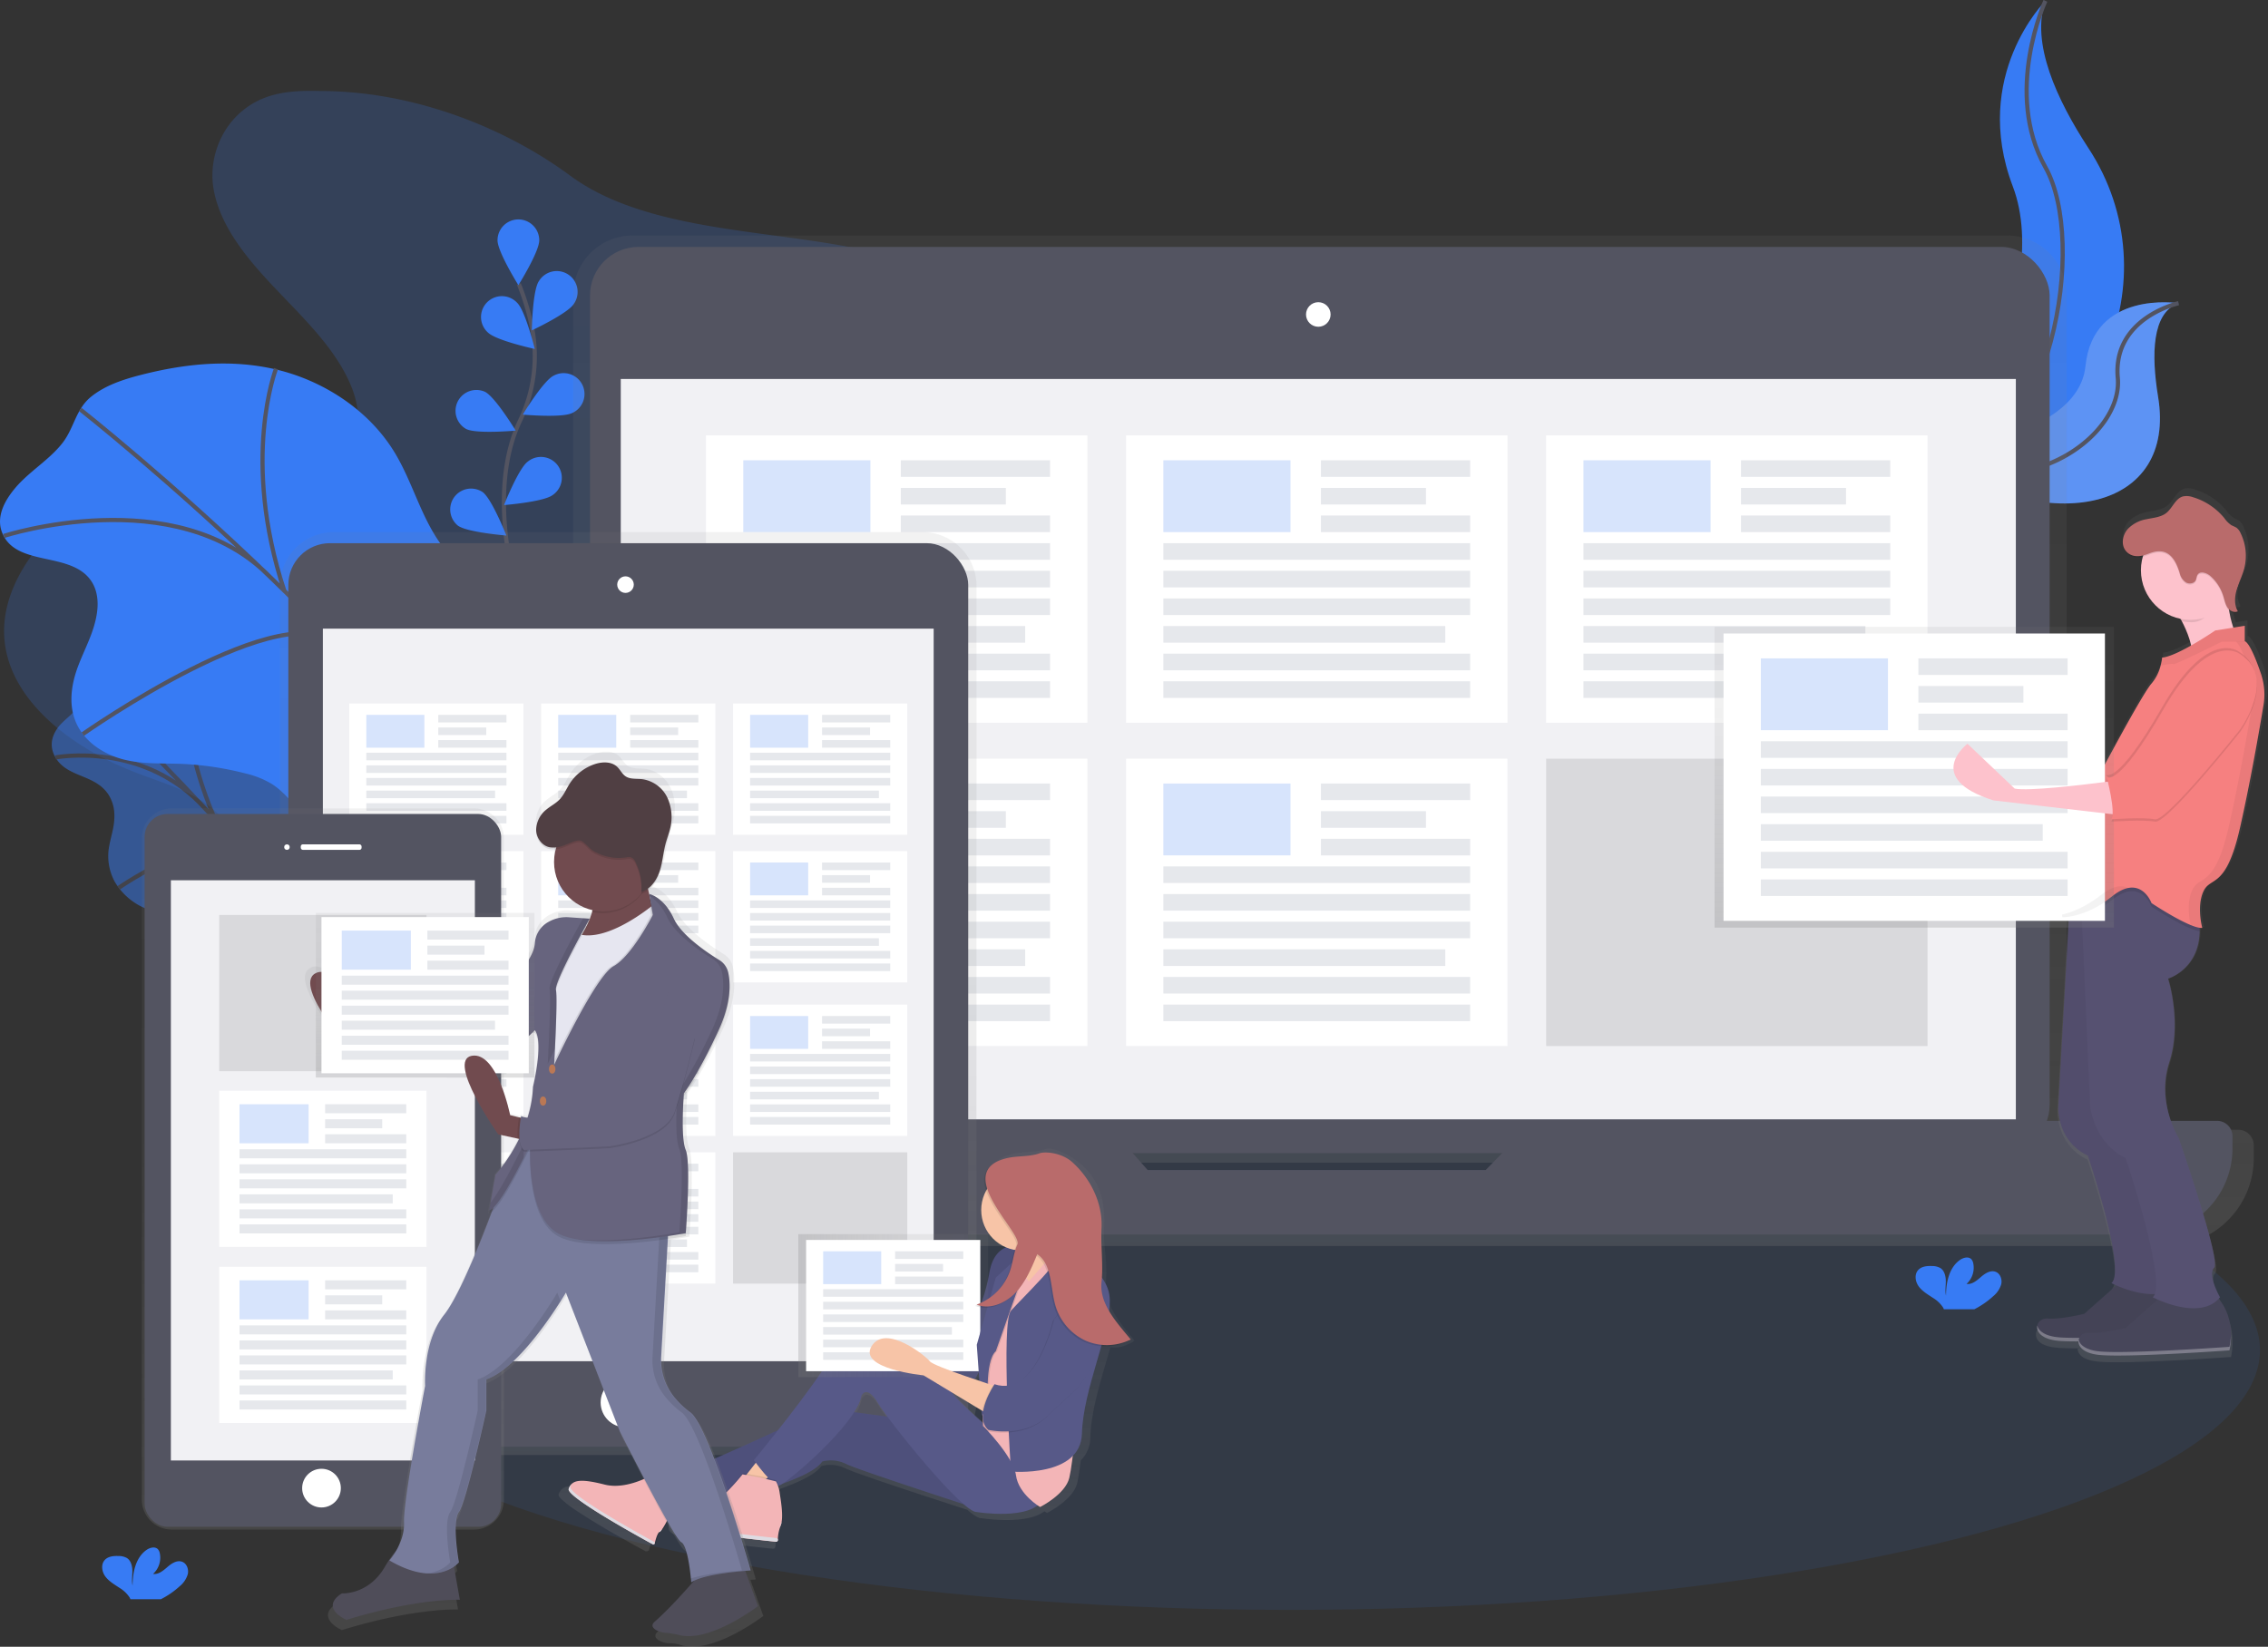 <svg data-name="Layer 1" xmlns="http://www.w3.org/2000/svg" xmlns:xlink="http://www.w3.org/1999/xlink" width="1086.82" height="789.35"><rect width="100%" height="100%" fill="#333333" stroke="none"/><defs><linearGradient id="a" x1="687.58" y1="652.36" x2="687.58" y2="167.98" gradientUnits="userSpaceOnUse"><stop offset="0" stop-color="gray" stop-opacity=".25"/><stop offset=".54" stop-color="gray" stop-opacity=".12"/><stop offset="1" stop-color="gray" stop-opacity=".1"/></linearGradient><linearGradient id="b" x1="357.66" y1="752.53" x2="357.66" y2="310.18" xlink:href="#a"/><linearGradient id="c" x1="211.31" y1="788.29" x2="211.31" y2="442.62" xlink:href="#a"/><linearGradient id="d" x1="462.24" y1="798.83" x2="462.24" y2="605.67" xlink:href="#a"/><linearGradient id="e" x1="382.57" y1="625.81" x2="473.48" y2="625.81" xlink:href="#a"/><linearGradient id="f" x1="513.42" y1="844.47" x2="513.42" y2="415.5" gradientTransform="matrix(-1 0 0 1 825.97 0)" xlink:href="#a"/><linearGradient id="g" x1="203.72" y1="516.5" x2="203.72" y2="437.56" xlink:href="#a"/><linearGradient id="h" x1="1061.94" y1="708.58" x2="1061.94" y2="289.15" xlink:href="#a"/><linearGradient id="i" x1="917.3" y1="444.63" x2="917.3" y2="300.43" xlink:href="#a"/></defs><path d="M153.41 43.62c-8.06-.23-16.32 0-23.88 2.32-20.57 6.32-30.32 27-27.15 44.87s16.21 33.44 29.74 47.67 28.19 28.3 35.61 45.31c3.7 8.49 5.43 18 1.67 26.48-5.8 13.07-23.29 20.37-40.08 21.89s-33.65-1.44-50.5-2.43c-7.07-.41-14.34-.46-21 1.45-7.31 2.08-13.4 6.33-19 10.76C16.93 259.3-.59 283.01 2.27 307.88c3.2 28.23 31.74 50.54 63 62.51 10.35 4 21.3 7.18 30.41 12.84 24 14.93 29.39 42.93 27 67.64s-10.53 49.45-6 73.94c5.33 28.49 28.92 54.23 60.74 66.25 28.35 10.71 63.83 10 89-5.11 12.27-7.38 21.55-17.63 29.62-28.23a227.74 227.74 0 0029.45-51c3.51-8.49 6.81-17.62 15-23.52 5-3.63 11.48-5.66 17.89-7.24 19.32-4.76 39.67-6.06 59.17-10.3s39.07-12.15 49.67-26.28c15-20 8-45.62 8.07-69.14.12-53.66 39.11-101.69 53.5-154 4.7-17.09 6.45-36-4.05-51.25-7.13-10.35-19.16-17.82-31.8-23.59-27.81-12.69-59.42-18.34-90.51-23.84-43.21-7.64-95.68-8.63-129.17-33.35-32.09-23.68-76.06-40.59-119.85-40.59z" fill="#377bf4" opacity=".2"/><g opacity=".5"><path d="M27.34 349.35c-2.14 3.16-3.9 7.75-1.1 13.1 5.5 10.5 19.1 8.34 25.71 18.39a18.38 18.38 0 012.85 9.29c.25 5.69-1.51 10.17-2.42 15.18A25.66 25.66 0 0055 422.65a30.62 30.62 0 0014 12.49c5.12 2.26 10 2.84 14.9 3.94a91.71 91.71 0 0117.67 6 33.36 33.36 0 017.54 4.4 54.91 54.91 0 017.63 8.22l21.27 26.26a75.18 75.18 0 009 9.84 54.21 54.21 0 0011.72 7.21c8.49 4.23 17.37 8.56 24.74 8.07s12.49-7.6 9-17.54c-3.3-9.46-12.6-17.43-16.82-26.87-6.65-14.88 2.06-26-3.51-40.9-5.34-14.32-20.31-23.92-29.87-37-6.86-9.3-10.68-20.12-16.86-29.89-9-14-22.4-24.71-35-30.13a67.93 67.93 0 00-35.16-4.87c-4.56.5-9.05 1.35-12.29 4.08-3.44 2.9-3 8.32-5.24 12.17-2.57 4.43-7.47 6.94-10.38 11.22z" fill="#377bf4"/><path d="M40.69 329.21s106.48 99.55 149.42 177.06M26.65 363.06s42.55-8.27 72 24.9M56.89 425.57s47-32.87 63.26-13.75M90.21 326.51s-4.95 25.16 12.86 66.26M172.09 424.16s-4.16 16.5-37.6 4.37M138.14 481.88s20.41-23.59 11.13-35.17" fill="none" stroke="#535461" stroke-miterlimit="10" stroke-width="2"/></g><path d="M7.33 233.88c-5 5.91-9.68 14.09-6 22.16 7.08 15.84 33.29 8.09 42.64 22.84 2.8 4.41 3.18 9.8 2.53 14.61-1.26 9.41-5.92 17.4-9.14 26s-4.89 19-.35 28.08c4.37 8.79 13.58 14.34 22.5 16.55s17.86 1.71 26.77 2a148.2 148.2 0 0131.35 4.62 43.31 43.31 0 0112.78 5.14c4.55 2.91 8.23 7.18 11.83 11.38l32 37.29c4.25 5 8.59 10 13.86 13.67 6.08 4.23 13 6.38 19.81 8.45 14.65 4.48 30 9 44 5.93s25.75-16.45 22.25-31.94c-3.33-14.75-18.35-25.21-23.41-39.66-8-22.77 11.75-43.89 5.82-67.06-5.68-22.22-30.86-33.68-44.86-52.49-10-13.48-13.94-30.34-22.68-44.68-12.62-20.7-34.62-34.41-56.52-39.62s-43.93-2.78-64.47 2.43c-8.7 2.21-17.4 5-24.3 10.52-7.33 5.87-8.17 14.78-13.51 21.86-6.19 8.23-16.16 13.92-22.9 21.92z" fill="#377bf4"/><path d="M38.48 196.28s169.67 133.5 226.76 249.6M1.87 256.88s82.37-26.65 127.54 19.66M39.67 351.88s98.11-69 122.91-42.09M132.26 176.76s-16.91 43.39 4 106.46M256.31 314.57s-12.81 28.73-71.9 18.68M175.1 420.98s45.47-45.48 31.57-62" fill="none" stroke="#535461" stroke-miterlimit="10" stroke-width="2"/><ellipse cx="617.97" cy="647.16" rx="465" ry="124.52" fill="#377bf4" opacity=".1"/><path d="M980.15.41s-35.83 35.83-15.6 89S929.87 231 929.87 231s.59-.09 1.68-.28c73.59-13 110.16-97.16 69.24-159.69-15.21-23.24-27.7-50.5-20.64-70.62z" fill="#377bf4"/><path d="M980.15.41s-20.23 43.92 0 79.75 3.47 136.39-50.28 150.84" fill="none" stroke="#535461" stroke-miterlimit="10" stroke-width="2"/><path d="M1043.97 145.34s-40.89-6.51-44.61 30.13-78.62 41.72-78.62 41.72l1.4.93c61.84 40.59 121 25.86 112-28-3.27-20.08-3-40.24 9.83-44.78z" fill="#377bf4"/><path d="M1043.97 145.34s-40.89-6.51-44.61 30.13-78.62 41.72-78.62 41.72l1.4.93c61.84 40.59 121 25.86 112-28-3.27-20.08-3-40.24 9.83-44.78z" fill="#f5f5f5" opacity=".2"/><path d="M1043.97 145.34s-31.74 7-29.13 35.82-47.13 63.45-94.1 36M246.7 279.8s-13.26-45 2.49-78.14a71.09 71.09 0 005.75-44.6 119.57 119.57 0 00-6.31-20.93" fill="none" stroke="#535461" stroke-miterlimit="10" stroke-width="2"/><path d="M258.41 115.18c0 5.52-10 21.51-10 21.51s-10-16-10-21.51a10 10 0 1120 0zM274.93 145.74c-3 4.63-20.08 12.63-20.08 12.63s.31-18.86 3.31-23.49a10 10 0 1116.77 10.86zM274.21 197.96c-4.93 2.48-23.71.77-23.71.77s9.79-16.12 14.71-18.6a10 10 0 119 17.84zM264.77 237.34c-4.44 3.28-23.24 4.76-23.24 4.76s6.92-17.54 11.36-20.82a10 10 0 1111.88 16.06zM233.88 159.44c4 3.84 22.39 7.83 22.39 7.83s-4.51-18.31-8.47-22.15a10 10 0 10-13.92 14.33zM223.41 205.64c4.93 2.48 23.71.77 23.71.77s-9.79-16.12-14.71-18.6a10 10 0 00-9 17.84zM219.41 251.94c4.44 3.28 23.24 4.76 23.24 4.76s-6.92-17.54-11.36-20.82a10 10 0 00-11.88 16.06z" fill="#377bf4"/><path d="M1129 596.62h-85.09a28.36 28.36 0 003-12.67V196.47a28.49 28.49 0 00-28.49-28.47H359.75a28.49 28.49 0 00-28.49 28.49v387.46a28.36 28.36 0 003 12.67h-88.1a7.53 7.53 0 00-7.53 7.53v6.07a42.14 42.14 0 0042.14 42.14h813.68a42.14 42.14 0 0042.14-42.14v-6.07a7.53 7.53 0 00-7.59-7.53zm-524.29 24.1l-7.3-8.29h181.11l-8.08 8.29z" transform="translate(-56.59 -55.12)" fill="url(#a)"/><rect x="282.74" y="118.35" width="699.44" height="434.39" rx="23.26" ry="23.26" fill="#535461"/><path fill="#f1f1f4" d="M297.47 181.67h668.52v354.87H297.47z"/><circle cx="631.73" cy="150.74" r="5.89" fill="#fff"/><path d="M734.95 537.27l-23 23.56h-162l-20.76-23.56H199.54a7.36 7.36 0 00-7.36 7.36v5.94a41.18 41.18 0 0041.23 41.18h795.2a41.18 41.18 0 0041.18-41.18v-5.94a7.36 7.36 0 00-7.36-7.36z" fill="#535461"/><path fill="#fff" d="M338.3 208.71h182.77v137.74H338.3z"/><path fill="#377bf4" opacity=".2" d="M356.18 220.63h60.92v34.43h-60.92z"/><path fill="#e6e8ec" d="M431.67 220.63h71.52v7.95h-71.52zM431.67 233.87H482v7.95h-50.33zM431.67 247.11h71.52v7.95h-71.52zM356.18 260.36h147.01v7.95H356.18zM356.18 273.6h147.01v7.95H356.18zM356.18 286.85h147.01v7.95H356.18zM356.18 300.09h135.09v7.95H356.18zM356.18 313.33h147.01v7.95H356.18zM356.18 326.58h147.01v7.95H356.18z"/><path fill="#fff" d="M539.61 208.71h182.77v137.74H539.61z"/><path fill="#377bf4" opacity=".2" d="M557.48 220.63h60.92v34.43h-60.92z"/><path fill="#e6e8ec" d="M632.98 220.63h71.52v7.95h-71.52zM632.98 233.87h50.33v7.95h-50.33zM632.98 247.11h71.52v7.95h-71.52zM557.48 260.36h147.01v7.95H557.48zM557.48 273.6h147.01v7.95H557.48zM557.48 286.85h147.01v7.95H557.48zM557.48 300.09h135.09v7.95H557.48zM557.48 313.33h147.01v7.95H557.48zM557.48 326.58h147.01v7.95H557.48z"/><path fill="#fff" d="M740.91 208.71h182.77v137.74H740.91z"/><path fill="#377bf4" opacity=".2" d="M758.79 220.63h60.92v34.43h-60.92z"/><path fill="#e6e8ec" d="M834.28 220.63h71.52v7.95h-71.52zM834.28 233.87h50.33v7.95h-50.33zM834.28 247.11h71.52v7.95h-71.52zM758.79 260.36H905.8v7.95H758.79zM758.79 273.6H905.8v7.95H758.79zM758.79 286.85H905.8v7.95H758.79zM758.79 300.09h135.09v7.95H758.79zM758.79 313.33H905.8v7.95H758.79zM758.79 326.58H905.8v7.95H758.79z"/><path fill="#fff" d="M338.3 363.66h182.77V501.4H338.3z"/><path fill="#377bf4" opacity=".2" d="M356.18 375.58h60.92v34.43h-60.92z"/><path fill="#e6e8ec" d="M431.67 375.58h71.52v7.95h-71.52zM431.67 388.83H482v7.95h-50.33zM431.67 402.07h71.52v7.95h-71.52zM356.18 415.31h147.01v7.95H356.18zM356.18 428.56h147.01v7.95H356.18zM356.18 441.8h147.01v7.95H356.18zM356.18 455.05h135.09V463H356.18zM356.18 468.29h147.01v7.95H356.18zM356.18 481.53h147.01v7.95H356.18z"/><path fill="#fff" d="M539.61 363.66h182.77V501.4H539.61z"/><path fill="#377bf4" opacity=".2" d="M557.48 375.58h60.92v34.43h-60.92z"/><path fill="#e6e8ec" d="M632.98 375.58h71.52v7.95h-71.52zM632.98 388.83h50.33v7.95h-50.33zM632.98 402.07h71.52v7.95h-71.52zM557.48 415.31h147.01v7.95H557.48zM557.48 428.56h147.01v7.95H557.48zM557.48 441.8h147.01v7.95H557.48zM557.48 455.05h135.09V463H557.48zM557.48 468.29h147.01v7.95H557.48zM557.48 481.53h147.01v7.95H557.48z"/><path opacity=".1" d="M740.91 363.66h182.77V501.4H740.91z"/><path d="M498.66 310.18h-282A25.83 25.83 0 00190.78 336v390.74a25.83 25.83 0 0025.87 25.8h282a25.83 25.83 0 0025.87-25.8V336a25.83 25.83 0 00-25.86-25.82z" transform="translate(-56.59 -55.12)" fill="url(#b)"/><rect x="138.17" y="260.36" width="325.8" height="433.08" rx="20" ry="20" fill="#535461"/><path fill="#f1f1f4" d="M154.72 301.33h292.69v351.15H154.72z"/><circle cx="299.74" cy="280.23" r="3.97" fill="#fff"/><circle cx="299.74" cy="672.25" r="11.92" fill="#fff"/><path fill="#fff" d="M167.37 337.21h83.48v62.92h-83.48z"/><path fill="#377bf4" opacity=".2" d="M175.54 342.66h27.83v15.73h-27.83z"/><path fill="#e6e8ec" d="M210.02 342.66h32.67v3.63h-32.67zM210.02 348.71h22.99v3.63h-22.99zM210.02 354.76h32.67v3.63h-32.67zM175.54 360.81h67.15v3.63h-67.15zM175.54 366.86h67.15v3.63h-67.15zM175.54 372.91h67.15v3.63h-67.15zM175.54 378.96h61.71v3.63h-61.71zM175.54 385.01h67.15v3.63h-67.15zM175.54 391.06h67.15v3.63h-67.15z"/><path fill="#fff" d="M259.33 337.21h83.48v62.92h-83.48z"/><path fill="#377bf4" opacity=".2" d="M267.49 342.66h27.83v15.73h-27.83z"/><path fill="#e6e8ec" d="M301.98 342.66h32.67v3.63h-32.67zM301.98 348.71h22.99v3.63h-22.99zM301.98 354.76h32.67v3.63h-32.67zM267.49 360.81h67.15v3.63h-67.15zM267.49 366.86h67.15v3.63h-67.15zM267.49 372.91h67.15v3.63h-67.15zM267.49 378.96h61.71v3.63h-61.71zM267.49 385.01h67.15v3.63h-67.15zM267.49 391.06h67.15v3.63h-67.15z"/><path fill="#fff" d="M351.28 337.21h83.48v62.92h-83.48z"/><path fill="#377bf4" opacity=".2" d="M359.45 342.66h27.83v15.73h-27.83z"/><path fill="#e6e8ec" d="M393.93 342.66h32.67v3.63h-32.67zM393.93 348.71h22.99v3.63h-22.99zM393.93 354.76h32.67v3.63h-32.67zM359.45 360.81h67.15v3.63h-67.15zM359.45 366.86h67.15v3.63h-67.15zM359.45 372.91h67.15v3.63h-67.15zM359.45 378.96h61.71v3.63h-61.71zM359.45 385.01h67.15v3.63h-67.15zM359.45 391.06h67.15v3.63h-67.15z"/><path fill="#fff" d="M167.37 407.99h83.48v62.92h-83.48z"/><path fill="#377bf4" opacity=".2" d="M175.54 413.44h27.83v15.73h-27.83z"/><path fill="#e6e8ec" d="M210.02 413.44h32.67v3.63h-32.67zM210.02 419.49h22.99v3.63h-22.99zM210.02 425.54h32.67v3.63h-32.67zM175.54 431.59h67.15v3.63h-67.15zM175.54 437.64h67.15v3.63h-67.15zM175.54 443.69h67.15v3.63h-67.15zM175.54 449.74h61.71v3.63h-61.71zM175.54 455.79h67.15v3.63h-67.15zM175.54 461.84h67.15v3.63h-67.15z"/><path fill="#fff" d="M259.33 407.99h83.48v62.92h-83.48z"/><path fill="#377bf4" opacity=".2" d="M267.49 413.44h27.83v15.73h-27.83z"/><path fill="#e6e8ec" d="M301.98 413.44h32.67v3.63h-32.67zM301.98 419.49h22.99v3.63h-22.99zM301.98 425.54h32.67v3.63h-32.67zM267.49 431.59h67.15v3.63h-67.15zM267.49 437.64h67.15v3.63h-67.15zM267.49 443.69h67.15v3.63h-67.15zM267.49 449.74h61.71v3.63h-61.71zM267.49 455.79h67.15v3.63h-67.15zM267.49 461.84h67.15v3.63h-67.15z"/><path fill="#fff" d="M351.28 407.99h83.48v62.92h-83.48z"/><path fill="#377bf4" opacity=".2" d="M359.45 413.44h27.83v15.73h-27.83z"/><path fill="#e6e8ec" d="M393.93 413.44h32.67v3.63h-32.67zM393.93 419.49h22.99v3.63h-22.99zM393.93 425.54h32.67v3.63h-32.67zM359.45 431.59h67.15v3.63h-67.15zM359.45 437.64h67.15v3.63h-67.15zM359.45 443.69h67.15v3.63h-67.15zM359.45 449.74h61.71v3.63h-61.71zM359.45 455.79h67.15v3.63h-67.15zM359.45 461.84h67.15v3.63h-67.15z"/><path fill="#fff" d="M167.37 481.57h83.48v62.92h-83.48z"/><path fill="#377bf4" opacity=".2" d="M175.54 487.02h27.83v15.73h-27.83z"/><path fill="#e6e8ec" d="M210.02 487.02h32.67v3.63h-32.67zM210.02 493.07h22.99v3.63h-22.99zM210.02 499.12h32.67v3.63h-32.67zM175.54 505.17h67.15v3.63h-67.15zM175.54 511.22h67.15v3.63h-67.15zM175.54 517.27h67.15v3.63h-67.15zM175.54 523.32h61.71v3.63h-61.71zM175.54 529.37h67.15V533h-67.15zM175.54 535.42h67.15v3.63h-67.15z"/><path fill="#fff" d="M259.33 481.57h83.48v62.92h-83.48z"/><path fill="#377bf4" opacity=".2" d="M267.49 487.02h27.83v15.73h-27.83z"/><path fill="#e6e8ec" d="M301.98 487.02h32.67v3.63h-32.67zM301.98 493.07h22.99v3.63h-22.99zM301.98 499.12h32.67v3.63h-32.67zM267.49 505.17h67.15v3.63h-67.15zM267.49 511.22h67.15v3.63h-67.15zM267.49 517.27h67.15v3.63h-67.15zM267.49 523.32h61.71v3.63h-61.71zM267.49 529.37h67.15V533h-67.15zM267.49 535.42h67.15v3.63h-67.15z"/><path fill="#fff" d="M351.28 481.57h83.48v62.92h-83.48z"/><path fill="#377bf4" opacity=".2" d="M359.45 487.02h27.83v15.73h-27.83z"/><path fill="#e6e8ec" d="M393.93 487.02h32.67v3.63h-32.67zM393.93 493.07h22.99v3.63h-22.99zM393.93 499.12h32.67v3.63h-32.67zM359.45 505.17h67.15v3.63h-67.15zM359.45 511.22h67.15v3.63h-67.15zM359.45 517.27h67.15v3.63h-67.15zM359.45 523.32h61.71v3.63h-61.71zM359.45 529.37h67.15V533h-67.15zM359.45 535.42h67.15v3.63h-67.15z"/><path fill="#fff" d="M167.37 552.35h83.48v62.92h-83.48z"/><path fill="#377bf4" opacity=".2" d="M175.54 557.8h27.83v15.73h-27.83z"/><path fill="#e6e8ec" d="M210.02 557.8h32.67v3.63h-32.67zM210.02 563.85h22.99v3.63h-22.99zM210.02 569.9h32.67v3.63h-32.67zM175.54 575.95h67.15v3.63h-67.15zM175.54 582h67.15v3.63h-67.15zM175.54 588.05h67.15v3.63h-67.15zM175.54 594.1h61.71v3.63h-61.71zM175.54 600.15h67.15v3.63h-67.15zM175.54 606.2h67.15v3.63h-67.15z"/><path fill="#fff" d="M259.33 552.35h83.48v62.92h-83.48z"/><path fill="#377bf4" opacity=".2" d="M267.49 557.8h27.83v15.73h-27.83z"/><path fill="#e6e8ec" d="M301.98 557.8h32.67v3.63h-32.67zM301.98 563.85h22.99v3.63h-22.99zM301.98 569.9h32.67v3.63h-32.67zM267.49 575.95h67.15v3.63h-67.15zM267.49 582h67.15v3.63h-67.15zM267.49 588.05h67.15v3.63h-67.15zM267.49 594.1h61.71v3.63h-61.71zM267.49 600.15h67.15v3.63h-67.15zM267.49 606.2h67.15v3.63h-67.15z"/><path opacity=".1" d="M351.28 552.35h83.48v62.92h-83.48z"/><path d="M283.71 442.62h-144.8a14.32 14.32 0 00-14.35 14.29V774a14.32 14.32 0 0014.35 14.29h144.8A14.32 14.32 0 00298.06 774V456.92a14.32 14.32 0 00-14.35-14.3z" transform="translate(-56.59 -55.12)" fill="url(#c)"/><rect x="69.3" y="390.16" width="170.85" height="341.7" rx="11" ry="11" fill="#535461"/><path fill="#f1f1f4" d="M81.88 421.94h145.68v278.12H81.88z"/><circle cx="137.5" cy="406.05" r="1.32" fill="#fff"/><rect x="144.13" y="404.72" width="29.14" height="2.65" rx="1" ry="1" fill="#fff"/><circle cx="154.06" cy="713.31" r="9.27" fill="#fff"/><path opacity=".1" d="M105.05 438.59h99.34v74.87h-99.34z"/><path fill="#fff" d="M105.05 522.82h99.34v74.87h-99.34z"/><path fill="#377bf4" opacity=".2" d="M114.77 529.3h33.11v18.72h-33.11z"/><path fill="#e6e8ec" d="M155.8 529.3h38.87v4.32H155.8zM155.8 536.5h27.36v4.32H155.8zM155.8 543.69h38.87v4.32H155.8zM114.77 550.89h79.91v4.32h-79.91zM114.77 558.09h79.91v4.32h-79.91zM114.77 565.29h79.91v4.32h-79.91zM114.77 572.49h73.43v4.32h-73.43zM114.77 579.69h79.91v4.32h-79.91zM114.77 586.89h79.91v4.32h-79.91z"/><path fill="#fff" d="M105.05 607.22h99.34v74.87h-99.34z"/><path fill="#377bf4" opacity=".2" d="M114.77 613.7h33.11v18.72h-33.11z"/><path fill="#e6e8ec" d="M155.8 613.7h38.87v4.32H155.8zM155.8 620.9h27.36v4.32H155.8zM155.8 628.1h38.87v4.32H155.8zM114.77 635.3h79.91v4.32h-79.91zM114.77 642.5h79.91v4.32h-79.91zM114.77 649.7h79.91v4.32h-79.91zM114.77 656.9h73.43v4.32h-73.43zM114.77 664.09h79.91v4.32h-79.91zM114.77 671.29h79.91v4.32h-79.91z"/><path d="M600.25 697.71c-6.72-8.15-14.86-17.52-13.72-28.37.92-8.79-1.29-16.91-.85-25.72.62-12.52-1.91-22.33-10.93-30.36-5.27-4.69-14.08-8.38-16.7-7.44-5.2 1.86-10.87 1.15-16.22 2.4-4.06 1-6.77 2.41-8.44 4.24-3.37 3-3.43 7.26-1.89 11.81a19.94 19.94 0 009.88 28c-3.75 1.56-7 5.17-8.25 12.49a85.41 85.41 0 01-4 14.76 24 24 0 01-2.44 1c.18.07.37.12.56.19-.39.15-.79.3-1.18.44a12.88 12.88 0 002.22.64 84.83 84.83 0 01-10.9 19.87s-11.32 2.5-15.72-1.87c0 0 .72.84 1.69 2.1-4.31-1.79-11.37-4.7-17.41-7.1-4.38-1.74-5.51 0-5.45 2.42a8.09 8.09 0 00-3.06 1 29.55 29.55 0 00-4.06-2.18c-2.52-.62-10.69-5-18.87 10-4.76 8.73-17 24.65-26.35 36.44-18.25 8.39-42 19-50.82 21.69h-5.64c-.74-1.21-1.26-2-1.26-2l-.44.29-.19-.29s-11.11 7.69-22.39 7.75a21.22 21.22 0 01-4.76-.62c-5.19-1.31-8.84-1.89-11.45-1.84-3.09-.05-4.84.68-5.93 2.06a5.43 5.43 0 00-.39.57 6.71 6.71 0 00-.33.63c-.1.22-.19.45-.28.69a1.41 1.41 0 00.35 1.18 6.32 6.32 0 00.49.62l.31.34a50 50 0 007.23 5.59c.93.63 1.91 1.27 2.94 1.93l1.95 1.24 1.74 1.09.7.43.78.48 1.39.85.83.5 1.56.93 1.26.75c3.3 2 6.6 3.84 9.56 5.51l2.08 1.17.2.11 1.33.74 2.31 1.28 1.59.87.74.41.8.43.16.09 1.38.75a2 2 0 001.61-.44c.4-1.7 1.38-5.34 2.42-5.62s5.58-8.24 6.87-13.54h12.27a54.11 54.11 0 007.17-1.09c-3.17 2.26-6.31 3.68-8.75 3.07-5.16-1.28-10.05 1.86-10.54 5l-.06.19v1.44c0 .06 0 .17.06.25s0 .11 0 .16a3 3 0 00.13.32v.08a3.27 3.27 0 00.23.38l.1.13.2.25.14.14.23.22.17.14.27.2.2.13.33.19.22.12.41.19.21.09c.22.09.45.18.7.26s.86.26 1.39.39l.53.13.77.18.41.09 1.68.34.82.15.67.12 1.54.27 3 .49 2.65.4 3.45.49.76.1 1.24.17 1.78.24 1.22.16 3.15.4 1 .12 2 .24c2.61.31 5.14.61 7.46.87l2.69.3 1.36.15.58.06 1.63.18.91.1 1.11.12 1.57.16h.17l1 .1a.91.91 0 001-.89v-.1a.89.89 0 00.15-.48 20.65 20.65 0 01.56-4.44c.07-.25.15-.51.23-.76l.1-.29c.11-.31.22-.62.35-.94a6.75 6.75 0 00.23-.69l.06-.22c0-.12.06-.25.09-.38 1.27-4.32-.26-12.37-.7-15.53a16.86 16.86 0 00-.69-3 1.22 1.22 0 00.24 0 7.16 7.16 0 001.82-1c9.27-3.31 17.1-7.09 19.57-10.88a16.94 16.94 0 0112 1.25c4.8 2.39 41.13 14.24 58.05 19.72 3 2.62 5.42 4.15 6.73 4 0 0 21.53 3.48 30.19-3.32.77.53 1.25.82 1.25.82s12.58-6.25 14.47-14.37c.61-2.63 1.16-6.52 1.72-10.82a15.73 15.73 0 004.57-11.06c.39-13.65 5.68-29.24 9.6-43.13 4.76.37 6.6-.52 11-2.68l-.19-.25zm-72.12 20.44l-2.4-.81a20 20 0 002.09-3.48zm-13.54 5.74l14.58 8.75.13 1.78a12.77 12.77 0 00.12 4.07c-6.42-5.71-13.94-12.64-14.82-14.6zm-5.95-12.74c-1.59-.66-2.91-1.25-3.81-1.74l3.38.21a7.55 7.55 0 01.44 1.53zm-39 14.25s2.52-5.62 8.18 3.75c.88 1.46 2.5 3.77 4.64 6.65L466 733.59a24 24 0 003.62-8.19z" transform="translate(-56.59 -55.12)" fill="url(#d)"/><path d="M449.26 647.69s-11.54-4.86-20.64-8.5-3.64 8.5-3.64 8.5 15.18 4.25 15.18 4.86 12.75 1.21 12.75 1.21z" fill="#f7c4a7"/><path d="M449.26 647.69s-11.54-4.86-20.64-8.5-3.64 8.5-3.64 8.5 15.18 4.25 15.18 4.86 12.75 1.21 12.75 1.21z" opacity=".05"/><path d="M498.41 599.73s-20.64-10.93-24.29 10.32a86.75 86.75 0 01-15.15 35.83s-10.93 2.43-15.18-1.82c0 0 10.32 12.14 5.46 13.36 0 0 10.93 7.89 15.79 5.46s8.5-18.82 10.32-23.07 8.5-41.3 23.05-40.08z" fill="#575988"/><path d="M498.41 599.73s-20.64-10.93-24.29 10.32a86.75 86.75 0 01-15.15 35.83s-10.93 2.43-15.18-1.82c0 0 10.32 12.14 5.46 13.36 0 0 10.93 7.89 15.79 5.46s8.5-18.82 10.32-23.07 8.5-41.3 23.05-40.08z" opacity=".1"/><path d="M486.9 592.44s12.75 14.57 13.36 26.71 14.57-12.75 15.79-13.36-12.15-21.24-13.37-27.91-15.78 14.56-15.78 14.56z" fill="#f7c4a7"/><path fill="#f7c4a7" d="M495.7 598.67l-8.04 7.28 3.79 15.33 10.32-9.71-1.21-9.71-4.86-3.19zM327.83 706.59h-13.96l5.46 13.35 13.36-3.64-4.86-9.71z"/><path d="M317.09 704.66s-14.44 10.07-26.81 6.93-15.71-2-17.15 2.09c-1.33 3.72 34.51 23.41 40.22 26.52a.65.65 0 001-.43c.39-1.65 1.33-5.19 2.33-5.46 1.31-.35 7.3-11.52 7-15.93s-6.59-13.72-6.59-13.72z" opacity=".1"/><path d="M316.49 704.66s-14.44 10.07-26.81 6.93-15.71-2-17.15 2.09c-1.33 3.72 34.51 23.41 40.22 26.52a.65.65 0 001-.43c.39-1.65 1.33-5.19 2.33-5.46 1.31-.35 7.3-11.52 7-15.93s-6.59-13.72-6.59-13.72z" fill="#f3b5b7"/><path d="M435.9 680.48l-40.68-5.46s-66.18 31.57-74.07 32.18l1.82 14h12.14c4.86 0 52.21-10.32 58.89-20.64a16.26 16.26 0 0111.54 1.21c6.07 3 64.36 21.86 64.36 21.86z" fill="#575988"/><path d="M435.9 680.48l-40.68-5.46s-66.18 31.57-74.07 32.18l1.82 14h12.14c4.86 0 52.21-10.32 58.89-20.64a16.26 16.26 0 0111.54 1.21c6.07 3 64.36 21.86 64.36 21.86z" opacity=".1"/><path fill="#f7c4a7" d="M363.65 699.3l-6.68 8.5 6.68 3.64 9.72-7.28-9.72-4.86z"/><path d="M479.61 689.58s-21.84-18.7-23.37-22.1-37.34-26.46-39.77-27.07-10.32-4.86-18.21 9.71-37 49.78-37 49.78 9.11 12.75 12.14 12.14 37-29.14 39.46-43.11c0 0 2.43-5.46 7.89 3.64s40.68 52.82 47.36 52.21c0 0 26.11 4.25 31.57-6.07s-20.07-29.13-20.07-29.13z" fill="#575988"/><path fill="url(#e)" d="M382.57 591.56h90.91v68.51h-90.91z"/><path fill="#fff" d="M386.28 594.35h83.48v62.92h-83.48z"/><path fill="#377bf4" opacity=".2" d="M394.45 599.8h27.83v15.73h-27.83z"/><path fill="#e6e8ec" d="M428.93 599.8h32.67v3.63h-32.67zM428.93 605.85h22.99v3.63h-22.99zM428.93 611.9h32.67v3.63h-32.67zM394.45 617.95h67.15v3.63h-67.15zM394.45 624h67.15v3.63h-67.15zM394.45 630.05h67.15v3.63h-67.15zM394.45 636.1h61.71v3.63h-61.71zM394.45 642.15h67.15v3.63h-67.15zM394.45 648.2h67.15v3.63h-67.15z"/><path d="M492.06 600.64s-7.59 3.34-8.2 17.3-14 37.64-14 37.64l1.21 27.93s14.57 14.57 15.79 23.68 11.55 15.18 11.55 15.18 12.14-6.07 14-14 3-27.32 6.07-34.61 1.21-52.82 1.21-52.82l-9.11-15.79-4.86-5.46-12.75 14.57s-6.98-9.38-.91-13.62z" fill="#f3b5b7"/><path d="M474.15 674.4s-1.82-21.86 3.64-26.71l10.93-31s3.95-14.87 3.34-16.09-14.27 11.84-14.27 11.84l-9.11 32.18 2.43 34z" opacity=".1"/><path d="M473.54 674.4s-1.82-21.86 3.64-26.71l10.93-31s4.25-15.18 3.64-16.39-14.57 12.14-14.57 12.14l-9.11 32.18 2.43 34z" fill="#575988"/><path d="M477.79 664.69s-30.38-9.71-32.18-12.14-21.25-18.21-27.93-7.29 24.89 14 24.89 14l32.18 19.43z" fill="#f7c4a7"/><path d="M364.96 707.74l-9-1.62s-14.72 18.85-22.38 16.94-14.72 6.34-6.62 9c7.32 2.39 38.91 5.74 44.95 6.36a.88.88 0 001-.86 19.33 19.33 0 011.34-6.84c1.62-4 0-12.52-.45-15.76a15.68 15.68 0 00-1.77-5.45z" opacity=".1"/><path d="M364.82 708.33l-9-1.62s-14.7 18.86-22.41 16.94-14.72 6.34-6.62 9c7.32 2.39 38.91 5.74 44.95 6.36a.88.88 0 001-.86 19.33 19.33 0 011.34-6.84c1.62-4 0-12.52-.45-15.76a15.68 15.68 0 00-1.77-5.45z" fill="#f3b5b7"/><circle cx="491.45" cy="580" r="19.43" opacity=".1"/><circle cx="489.63" cy="580" r="19.43" fill="#f7c4a7"/><path d="M508.75 599.12s23.07 7.89 23.07 24.29-12.75 42.5-13.36 63.75-34 18.21-34 18.21-4.86-71.64 0-77.11 26.72-26.71 24.29-29.14z" fill="#575988"/><path d="M504.5 633.12s-8.5 37.64-28.54 31c0 0-10.32 15.18-3 21.86 0 0 17.61 4.25 29.14-7.29s20.01-15.81 21.83-29.81 3-33.39-3-31.57-16.43 15.81-16.43 15.81z" opacity=".1"/><path d="M505.11 632.51s-8.5 37.64-28.54 31c0 0-10.32 15.18-3 21.86 0 0 17.61 4.25 29.14-7.29s20-15.79 21.86-29.75 3-33.39-3-31.57-16.46 15.75-16.46 15.75z" fill="#575988"/><path d="M374.6 729.36c0 .06 0 .12-.06.17a17.78 17.78 0 00-1 3.21c.14-.48.31-1 .51-1.45a8.81 8.81 0 00.55-1.93zM327.28 730.88c-2.5-.82-3.55-2.17-3.59-3.59-1 2-.38 4.2 3.15 5.36 7.32 2.39 38.92 5.74 44.95 6.36a.88.88 0 001-.87.89.89 0 00-.79-.9c-6.65-.72-37.5-4.01-44.72-6.36zM273.36 712.61a7.48 7.48 0 01.59-1.29 5.92 5.92 0 00-1.43 2.36c-1.33 3.72 34.51 23.4 40.22 26.52a.66.66 0 001-.43.66.66 0 00-.32-.73c-6.34-3.46-41.38-22.75-40.06-26.43zM316.87 733.24c-.32.09-.64.51-.93 1.11h.1c.26-.07.72-.59 1.28-1.4a1.18 1.18 0 01-.45.29z" fill="#dddbe2"/><path d="M486.93 597.1c-1.71 3.77-2.07 8-3.33 12a26.37 26.37 0 01-16.25 16.86c6.31 2.52 13.75-.56 18.63-5.66s7.73-11.89 10.47-18.49c7.08 4.76 6.22 15.7 8.59 24.22a26.86 26.86 0 0014.3 17.09 25.6 25.6 0 0021.9-.44c-6.49-7.92-15.73-18.78-14.63-29.32.89-8.54-5.24-15.06-4.81-23.62.6-12.16-4-18.31-12.75-26.11-5.09-4.56 2.92-11-3.64-9.11-2.58.74-5.3-2-7.83-1.11-5 1.8-10.49 1.12-15.65 2.33-26.83 6.28 7.48 35.85 5 41.36z" opacity=".1"/><path d="M487.54 596.49c-1.71 3.77-2.07 8-3.33 12a26.37 26.37 0 01-16.25 16.86c6.31 2.52 13.75-.56 18.63-5.66s7.73-11.89 10.47-18.49c7.08 4.76 6.22 15.7 8.59 24.22a26.86 26.86 0 0014.3 17.09 25.6 25.6 0 0021.9-.44c-6.49-7.92-15.12-17-14-27.5.89-8.54-.44-17.31 0-25.87.6-12.16-5.35-23.87-14.06-31.67-5.09-4.56-13-5.14-15.57-4.23-5 1.8-10.49 1.12-15.65 2.33-26.86 6.29 7.47 35.85 4.97 41.36z" fill="#b96b6b"/><path d="M220.42 836.49c35-10.77 55.66-9.88 55.66-9.88l-2.87-16.27a12.3 12.3 0 002.42-2.13s-3.59-19.75 0-24.69 13.47-49.82 13.47-49.82v-15.27c18-6.28 39.05-42.64 39.05-42.64L354.64 744s26.48 52.52 30.07 54.31c2.87 1.43 4.3 13.18 4.77 17.85l-.22.07c.11 1.13.16 1.83.16 1.83l.21-.14v.14a10.29 10.29 0 011.4-.82c-5.17 5.94-12.91 14.48-19.35 20.12-3.55 3.11 2.82 5.51 5.8 5.46a14.62 14.62 0 015 .71c15.09 5.21 39.9-13.81 39.9-13.81l-6.21-17.32c1.62-.13 2.62-.19 2.62-.19s-20.2-70.92-29.63-77.66a43 43 0 01-8-7.58 28 28 0 01-6.33-19.44l3.31-58.19c5.32-.78 8.75-1.43 8.75-1.43s1.24-15.9 1.2-28.1c0-6.35-.26-11.92-1.2-14.1-1.11-2.58-1.46-7.74-1.48-12.92 0-7 .58-13.56.58-13.56s7.18-9.43 17.06-31c4.35-9.49 5.48-17 5.38-22.38a30.53 30.53 0 00-.72-7.46 9.35 9.35 0 00-4.23-5.87c-5.68-3.48-18.61-12.07-22.42-20.39-4.84-10.56-11.83-12.06-12.11-12.12l-.43-1.86a17.45 17.45 0 005.62-8.52c1.46-4.5 1.76-9.3 3-13.87.6-2.2 1.43-4.33 2-6.53a25.79 25.79 0 00.81-6.78 21 21 0 00-2-9.65c-2.32-4.77-6.94-8.52-12.2-9.14-2.9-.34-6.11.16-8.49-1.53-1.64-1.17-2.5-3.16-4-4.55-2.85-2.7-7.41-2.56-11.12-1.3a23.69 23.69 0 00-12.16 9.47c-1.73 2.66-2.94 5.71-5.16 8-1.87 1.91-4.32 3.13-6.38 4.83a13 13 0 00-5 10v.9c.1 3.86 2.79 7.7 6.57 8.48a9.7 9.7 0 003 .08A24.24 24.24 0 00341 488c-.06.32-.13.64-.2 1h.21a34.65 34.65 0 01-1.62 4.56h-.29l.73-1.3-10.3-.71a17.26 17.26 0 00-8.72 1.63c-3.55 1.72-7.43 5-7.91 11.2C312 516 290 533.5 290 533.5c-7.63 12.12-57.46 14.36-57.46 14.36s.22.28.32.43l-1-.19-3.77-.69s-11.67-34.56-22.89-28.28 19.3 40.4 19.3 40.4l8.82.59.89.06a53.85 53.85 0 01-1.39 6.63c-.12.44-.21.72-.23.79s23.2-2.68 42.91-2.25h1.78l1.26-.06c1 10.83 16.44 32.84 16.44 32.84l9.53 2 .72.15a79.68 79.68 0 01-11.6 17.59l-3.14 17.51.25-.06-.25 1.41a3.39 3.39 0 001.45-.76c-6.15 16.32-16.35 41.72-23.44 50.58-10.77 13.47-9.43 35-9.43 35s-10.77 56.56-10.32 66.88a26.6 26.6 0 01-3.89 14.13 46.72 46.72 0 00-5.54 7.87c-8.08 13.92-21.1 13-21.1 13-11.22 7.22 2.2 13.06 2.2 13.06zm69.33-273.79l1.16-.46.27-.11 1.11-.48.19-.09 1-.46.22-.1 1.06-.53.25-.13 1-.53h.08l1-.58.24-.14 1-.58.16-.1.87-.53.2-.12.93-.59.21-.14.86-.57.08-.05.88-.61.2-.14.84-.6.13-.09.74-.54.16-.12.77-.59.16-.12.7-.55h.06l.71-.57.15-.12.67-.55.06-.05.6-.51.1-.09.59-.51.09-.08.54-.49.52-.47.07-.07 1-1 1.46-.12c1.24 1.61 1.73 4.46 1.78 7.73-.14 8.39-2.68 18.75-2.68 18.75a58.47 58.47 0 01-2.66 15.14 8.92 8.92 0 01-3.17-.77s-.06.32-.15.86l-.86-.22-4.37-1.09s-3.63-18.48-10.98-26.12z" transform="translate(-56.59 -55.12)" fill="url(#f)"/><path d="M354.89 746.67l8.33 23.21s-22.81 17.5-37.63 13.88a41.42 41.42 0 00-6.8-1.1c-3.07-.23-8.35-2.46-5.09-5.31 10.52-9.2 24.54-26.29 24.54-26.29zM216.41 744.48l3.94 22.35s-20.16-.88-54.34 9.64c0 0-13.15-5.7-2.19-12.71 0 0 12.71.88 20.6-12.71s12.71-11.83 12.71-11.83z" fill="#4f4d59"/><path d="M320.71 582.33l-3.86 68a28.13 28.13 0 006.71 19.89 41.23 41.23 0 007.24 6.75c9.2 6.57 28.92 75.81 28.92 75.81s-22.35 1.31-28.48 5.7c0 0-1.31-17.53-4.82-19.28s-29.36-53-29.36-53l-25.87-66.62s-20.6 35.5-38.13 41.63v14.9s-9.64 43.82-13.15 48.64 0 24.1 0 24.1-10.08 12.71-33.3-.88c0 0 7.45-8.33 7-18.41s10.1-65.28 10.1-65.28-1.31-21 9.2-34.18 28-63.54 28-63.54l12.06-25.95z" fill="#787c9c"/><g opacity=".1"><path d="M355.55 752.8s-19.72-69.24-28.92-75.81a41.75 41.75 0 01-7.61-7.19 27.81 27.81 0 01-6.33-19.44l3.86-68-64.63-39.84.88-1.89 67.69 41.72-3.86 68a27.81 27.81 0 006.33 19.44 41.75 41.75 0 007.61 7.19c9.2 6.57 28.92 75.81 28.92 75.81s-22.35 1.31-28.48 5.7c0 0-.05-.68-.16-1.79 8.62-2.95 24.7-3.9 24.7-3.9zM215.76 748.88s-3.51-19.28 0-24.1 13.15-48.64 13.15-48.64v-14.9c17.53-6.14 38.13-41.63 38.13-41.63l1.53 3.95c-5.94 9.42-21.79 32.81-35.71 37.68v14.9s-9.64 43.82-13.15 48.64 0 24.1 0 24.1-4.89 6.15-15.69 5.32c8.05-.69 11.74-5.32 11.74-5.32z"/></g><path d="M169.96 506.08l8.61.57 4.54.3v-11l-6-1.08-3.69-.67s-11.39-33.74-22.35-27.61 18.89 39.49 18.89 39.49zM308 415.81s5.7 21.91 7.45 35.5-40.75 2.63-40.75 2.63 16.21-19.72 7-30.24z" fill="#714b4f"/><path d="M261.99 506.96l-.88 8.33 13.58-.88 13.58-11.83 13.58-38.13 8.78-13.57 6.57-8.33-2.63-10.08s-1.2 1-3.23 2.6c-6.67 5.11-22.33 15.72-33.77 12.79a13.64 13.64 0 01-1.56-.49l-17.09 29.36z" fill="#e6e6f0"/><path d="M311.07 429.88s7 1.31 11.83 11.83c3.71 8.09 16.22 16.43 21.81 19.86a9.35 9.35 0 014.24 5.91c1.13 5 1.56 14.3-4.58 27.7-9.64 21-16.65 30.24-16.65 30.24s-1.75 21 .88 27.17 0 39.88 0 39.88-46 8.76-61.35 0-13.15-42.59-13.15-42.59-14.46 30.7-19.69 31.58l3-17.09s17.09-18.41 18-42.07c0 0 5.26-21.47.88-27.17 0 0-74.06 6.14-78.44.88 0 0 48.64-2.19 56.09-14 0 0 21.47-17.09 22.35-28.48a12.6 12.6 0 016.57-10.32 17.16 17.16 0 019.82-2.19l9.9.68s-17.08 30.18-16.17 34.18-.88 35.93-.88 35.93 19.72-42.51 28.48-47.33 18.81-24.6 18.81-24.6l-1.75-10" opacity=".1"/><path d="M261.99 506.96l-.88 8.33 13.58-.88 13.58-11.83 13.58-38.13 8.78-13.57 6.57-8.33-2.63-10.08s-1.2 1-3.23 2.6l.6 3.46s-10.08 19.79-18.84 24.61-28.48 47.33-28.48 47.33 1.75-32 .88-35.93c-.6-2.68 7.08-17.45 12.07-26.68a13.64 13.64 0 01-1.56-.49l-17.09 29.36zM178.57 506.66l4.54.3v-11l-6-1.08c2.11 2.8 2.04 7.66 1.46 11.78z" opacity=".1"/><path d="M311.07 428.52s7 1.31 11.83 11.83c3.71 8.09 16.22 16.43 21.81 19.86a9.35 9.35 0 014.24 5.91c1.13 5 1.56 14.3-4.58 27.7-9.64 21-16.65 30.24-16.65 30.24s-1.75 21 .88 27.17 0 39.88 0 39.88-46 8.76-61.35 0-13.15-42.51-13.15-42.51-14.46 30.67-19.69 31.54l3-17.09s17.09-18.41 18-42.07c0 0 5.26-21.47.88-27.17 0 0-17.09 18.41-36.37 18S177.85 514 177.85 514s4.38-14 0-19.28c0 0 48.64-2.19 56.09-14 0 0 21.47-17.09 22.35-28.48a12.6 12.6 0 016.58-10.36 17.16 17.16 0 019.82-2.19l9.9.68s-17.09 30.22-16.18 34.16-.88 35.93-.88 35.93 19.72-42.51 28.48-47.33 18.84-24.61 18.84-24.61l-1.75-10" fill="#67647e"/><path d="M320.71 474.53s-10.52 35.5-16.65 39.88-43.38 26.73-54.34 21.47c0 0-2.63 13.15 1.31 16.21 0 0 40.86-1.6 41.19-1.75 0 0 26.73-3.51 31.11-16.65s9.64-35.5 9.64-35.5z" opacity=".1"/><ellipse cx="264.62" cy="512.44" rx="1.53" ry="2.19" fill="#ba7855"/><ellipse cx="260.24" cy="527.78" rx="1.53" ry="2.19" fill="#ba7855"/><g opacity=".1"><path d="M325.53 590.66s2.63-33.74 0-39.88-.88-27.17-.88-27.17 7-9.2 16.65-30.24c6.14-13.4 5.7-22.7 4.58-27.7a9.35 9.35 0 00-4.25-5.91c-5.59-3.43-18.1-11.77-21.8-19.86-2.72-5.93-6.13-8.94-8.6-10.43l-.17-1s7 1.31 11.83 11.83c3.71 8.09 16.22 16.43 21.8 19.86a9.35 9.35 0 014.25 5.91c1.13 5 1.56 14.3-4.58 27.7-9.64 21-16.65 30.24-16.65 30.24s-1.75 21 .88 27.17 0 39.88 0 39.88-32.87 6.26-52.31 2.91c19.64 2.33 49.25-3.31 49.25-3.31zM266.41 474.53c.6 2.7 0 18.58-.49 28.3-2.12 4.33-3.45 7.19-3.45 7.19s1.75-32 .88-35.93c-.83-3.75 14.56-31.25 16.09-34l3.19.22s-17.13 30.28-16.22 34.22zM216.85 511.34c19.28.44 36.37-18 36.37-18a7 7 0 011.11 2.38c-5 4.71-19 16.38-34.41 16-19.28-.44-42.07 2.19-42.07 2.19s.09-.29.23-.79a348.85 348.85 0 0138.77-1.78zM251.03 548.15s-.18 2.74-.08 6.85c-4.56 9-12.86 24.52-16.57 25.14l.65-3.6c6.38-8.01 16-28.39 16-28.39z"/></g><path fill="url(#g)" d="M151.35 437.56H256.1v78.94H151.35z"/><path fill="#fff" d="M154.05 439.59h99.34v74.87h-99.34z"/><path fill="#377bf4" opacity=".2" d="M163.77 446.07h33.11v18.72h-33.11z"/><path fill="#e6e8ec" d="M204.8 446.07h38.87v4.32H204.8zM204.8 453.27h27.36v4.32H204.8zM204.8 460.47h38.87v4.32H204.8zM163.77 467.67h79.91v4.32h-79.91zM163.77 474.87h79.91v4.32h-79.91zM163.77 482.06h79.91v4.32h-79.91zM163.77 489.26h73.43v4.32h-73.43zM163.77 496.46h79.91v4.32h-79.91zM163.77 503.66h79.91v4.32h-79.91z"/><path d="M238.76 543.77l9.31 2 7.34 1.51-3.94-11-2.74-.69-4.27-1.06s-6.13-30.65-18.4-28.45 12.7 37.69 12.7 37.69z" fill="#714b4f"/><path d="M248.07 545.73l7.34 1.55-3.94-11-2.74-.69a43.77 43.77 0 00-.66 10.14z" opacity=".1"/><path d="M320.71 473.66s-10.52 35.5-16.65 39.88-43.38 26.73-54.34 21.47c0 0-2.63 13.15 1.31 16.21 0 0 40.86-1.6 41.19-1.75 0 0 26.73-3.51 31.11-16.65s9.64-35.5 9.64-35.5z" fill="#67647e"/><path d="M307.56 416.69s.89 3.43 2.08 8.42a23.65 23.65 0 01-26.12 12c1.05-4.5.82-9-2.26-12.57z" opacity=".1"/><circle cx="289.16" cy="413.19" r="23.66" fill="#714b4f"/><path d="M268.61 406.67a12.67 12.67 0 01-5.28.32c-3.69-.76-6.32-4.51-6.41-8.28a12.72 12.72 0 014.88-9.77c2-1.67 4.4-2.86 6.23-4.72 2.17-2.21 3.35-5.19 5-7.79a23.13 23.13 0 0111.88-9.24c3.63-1.23 8.07-1.37 10.86 1.27 1.43 1.35 2.27 3.3 3.87 4.44 2.32 1.65 5.46 1.16 8.29 1.49a15.8 15.8 0 0111.91 8.92 22.32 22.32 0 011.16 15.16c-.55 2.15-1.35 4.24-1.94 6.38-1.23 4.46-1.52 9.14-2.94 13.54s-4.35 8.7-8.78 10a27.76 27.76 0 00-2.82-14.3 4.1 4.1 0 00-2-2.22 4.85 4.85 0 00-2.41 0 24 24 0 01-16-3.24c-1.68-1-4.3-4.51-6.1-4.86-2.27-.41-7 2.36-9.4 2.9z" opacity=".1"/><path d="M268.61 405.79a12.67 12.67 0 01-5.28.32c-3.69-.76-6.32-4.51-6.41-8.28a12.72 12.72 0 014.88-9.77c2-1.67 4.4-2.86 6.23-4.72 2.17-2.21 3.35-5.19 5-7.79a23.13 23.13 0 0111.88-9.24c3.63-1.23 8.07-1.37 10.86 1.27 1.43 1.35 2.27 3.3 3.87 4.44 2.32 1.65 5.46 1.16 8.29 1.49a15.8 15.8 0 0111.91 8.92 22.32 22.32 0 011.16 15.16c-.55 2.15-1.35 4.24-1.94 6.38-1.23 4.46-1.52 9.14-2.94 13.54s-4.35 8.7-8.78 10a27.76 27.76 0 00-2.82-14.3 4.1 4.1 0 00-2-2.22 4.85 4.85 0 00-2.41 0 24 24 0 01-16-3.24c-1.68-1-4.3-4.51-6.1-4.86-2.27-.41-7 2.37-9.4 2.9z" fill="#503f43"/><path d="M86.17 760.29a11.67 11.67 0 003.83-5.78c.5-2.3-.48-5.05-2.68-5.89-2.46-.94-5.09.76-7.08 2.49s-4.28 3.69-6.89 3.32a10.48 10.48 0 003.24-9.81 4.1 4.1 0 00-.9-2c-1.37-1.46-3.84-.83-5.48.32-5.2 3.66-6.65 10.72-6.68 17.08-.52-2.29-.08-4.68-.1-7s-.66-5-2.64-6.22a8 8 0 00-4-.95c-2.34-.09-4.94.15-6.54 1.86-2 2.12-1.47 5.69.26 8s4.35 3.8 6.77 5.42a15 15 0 014.84 4.61 4.57 4.57 0 01.36.82h14.63a40.83 40.83 0 009.06-6.27zM955.17 621.29a11.67 11.67 0 003.83-5.78c.5-2.3-.48-5.05-2.68-5.89-2.46-.94-5.09.76-7.08 2.49s-4.28 3.69-6.89 3.32a10.48 10.48 0 003.24-9.81 4.1 4.1 0 00-.9-2c-1.37-1.46-3.84-.83-5.48.32-5.2 3.66-6.65 10.72-6.68 17.08-.52-2.29-.08-4.68-.1-7s-.66-5-2.64-6.22a8 8 0 00-4-.95c-2.34-.09-4.94.15-6.54 1.86-2 2.12-1.47 5.69.26 8s4.35 3.8 6.77 5.42a15 15 0 014.84 4.61 4.57 4.57 0 01.36.82h14.65a40.83 40.83 0 009.04-6.27z" fill="#377bf4"/><path d="M1141.74 375.81c-2.07-6.06-5.06-13.74-7.42-15.55a2.21 2.21 0 00-.47-.29h-.29v-7.49l-5.58.89a53.35 53.35 0 01-2-8.29 3.85 3.85 0 004.19.84c-.09-.15-.17-.31-.25-.47l.25-.11a10.37 10.37 0 01-1.35-5.08 18.51 18.51 0 01.77-4.8c1-3.45 2.69-6.67 3.63-10.14a24.64 24.64 0 00.84-6.85 25 25 0 00-2.6-11.3 6.6 6.6 0 00-2-2.58 25.49 25.49 0 00-2.42-1.18 13.07 13.07 0 01-3.52-3.51 31.56 31.56 0 00-15.25-10.18 8.93 8.93 0 00-4.88-.39c-3.75 1-5.11 5.65-8.15 8.09-2.68 2.15-6.36 2.37-9.73 3.09s-6.76 2.15-9.06 4.75a9.83 9.83 0 00-2.43 6.55 6.59 6.59 0 002.68 5.86 8.42 8.42 0 007.11 1 24.18 24.18 0 0018.31 30.4l.65 1.17a50.08 50.08 0 014.54 11.85c-5.14 2.91-10.75 5.64-14.14 5.9a23.82 23.82 0 01-.74 3.92 21.62 21.62 0 01-4.45 8.75c-4.61 5.18-25.34 44.34-25.34 44.34s-.65 1.56-1.72 4.22c-12.87 1.58-33.88 3.86-39.74 2.69l-23-21.88s-7.44 5.68-6.79 12.58l-4.15-3.94s-21.88 16.7 12.67 27.64l52.57 6.1c-5 15.11-9.68 32.7-8.23 42.27h.43a19.88 19.88 0 003-.23l-.09 1.7-5.06 90.66s-1.15 16.7 14.4 24.18c0 0 19 55.85 11.52 62.19 0 0 .89.47 2.39 1.12l-15.63 13.85s-11.52 2.88-17.85 2.3a4.57 4.57 0 00-5.05 3.4c0 .12 0 .24-.06.36V695.32c0 .04 0 .25.07.37v.14q.05.2.13.4l.05.12c.05.13.11.26.18.39v.09c.07.13.15.25.23.38l.07.11q.14.2.31.4l.09.1c.12.14.25.27.38.4l.06.05.43.37.09.07c.16.13.34.25.52.37l.12.08c.19.12.39.24.6.35h.09l.65.32h.09l.76.3.16.06.83.27h.14l.91.24h.07l1 .2h.2l1.08.16h.21l1.22.12c2.37.18 5.56.25 9.25.23s0 .09 0 .14v.45c0 .12 0 .25.07.37v.14q.05.2.13.4l.05.12c.05.13.11.26.18.39v.09c.07.13.15.25.23.38l.07.11q.14.2.31.4l.09.1c.12.14.25.27.38.4l.06.05.43.37.09.07c.16.13.34.25.52.37l.13.08c.19.12.39.24.6.35h.09l.65.32h.09l.76.3.16.06.83.27h.14l.91.24h.07l1 .2h.2l1.08.16h.21l1.22.12c15 1.15 62.76-2.3 62.76-2.3V705.26c.47-2.23 2.77-15.19-5.39-24.77.24-.25.48-.52.7-.8 0 0-6.33-10.94-2.88-14.4s-17.27-63.34-17.27-63.34-10.94-17.27-4.61-36.85-.58-40.88-.58-40.88 15.1-4.49 15.41-23.08v-1.73a6.11 6.11 0 001 .06 4.47 4.47 0 00.64 0s-2.88-10.36.58-17.85 10.94-.58 17.85-31.09c5-22.08 9.4-47.48 11.45-59.84a31.51 31.51 0 00-.91-14.88zm-131.41 64.77l-5.25-5c1.74.72 3.67 1.43 5.83 2.11l19.8 2.3c-8.84.82-17.05 1.26-20.38.6z" transform="translate(-56.59 -55.12)" fill="url(#h)"/><path d="M1003.86 382.53s-40.73 5.66-49.22 4l-22.63-21.5s-21.5 16.41 12.45 27.15l63.36 7.35z" fill="#fdc2cc"/><path d="M1003.86 382.53s-40.73 5.66-49.22 4l-22.63-21.5s-21.5 16.41 12.45 27.15l63.36 7.35z" opacity=".05"/><path d="M1018.57 612.21l-19.8 17.54s-11.31 2.83-17.54 2.26-9.05 9.62 5.66 10.75 61.66-2.26 61.66-2.26 4.53-18.1-9.05-28.29z" fill="#47465a"/><path d="M1018.57 612.21l-19.8 17.54s-11.31 2.83-17.54 2.26-9.05 9.62 5.66 10.75 61.66-2.26 61.66-2.26 4.53-18.1-9.05-28.29z" opacity=".05"/><path d="M1049.26 632.66a31.2 31.2 0 01-.71 6.13s-47 3.39-61.66 2.26c-7.07-.54-10.08-3.18-10.62-5.71-.64 2.9 1.92 6.74 10.62 7.41 14.71 1.13 61.66-2.26 61.66-2.26a32.69 32.69 0 00.71-7.83z" fill="#fff" opacity=".3"/><path d="M1041.76 291.45s12.45 17.54 7.92 29.42 23.73-12.45 23.73-12.45-9.05-15.84-4.53-32.81z" fill="#fdc2cc"/><path d="M1038.41 618.99l-19.8 17.54s-11.31 2.83-17.54 2.26-9.05 9.62 5.66 10.75 61.66-2.26 61.66-2.26 4.53-18.1-9.05-28.29z" fill="#47465a"/><path d="M1044.03 615.03c-2.95 3.64-7.11 5-11.46 5.25-9.89.47-20.78-5.25-20.78-5.25 7.35-6.22-11.31-61.1-11.31-61.1-15.27-7.35-14.14-23.76-14.14-23.76l5-89.07 1.25-22.37 15.84-9.62 12.49 9.58 11.84 9.09a47.6 47.6 0 011.48 8.83c1.37 20.79-15.06 25.68-15.06 25.68s6.79 20.93.57 40.16 4.53 36.2 4.53 36.2 20.37 58.83 17 62.23 2.75 14.15 2.75 14.15z" fill="#565171"/><path d="M1044.03 615.03c-2.95 3.64-7.11 5-11.46 5.25-9.89.47-20.78-5.25-20.78-5.25 7.35-6.22-11.31-61.1-11.31-61.1-15.27-7.35-14.14-23.76-14.14-23.76l5-89.07 1.25-22.37 15.84-9.62 12.49 9.58 11.84 9.09a47.6 47.6 0 011.48 8.83c1.37 20.79-15.06 25.68-15.06 25.68s6.79 20.93.57 40.16 4.53 36.2 4.53 36.2 20.37 58.83 17 62.23 2.75 14.15 2.75 14.15z" opacity=".05"/><path d="M1063.83 621.82c-9.62 11.88-32.24 0-32.24 0a3.6 3.6 0 001-1.54c4.15-11.28-14-65.21-14-65.21-15.27-7.35-17-24.89-17-24.89l-4-90.65-.52-11.74 23.8-9.09 7.31-2.79 24.33 18.67a44.12 44.12 0 011.56 11.83c-.31 18.27-15.14 22.68-15.14 22.68s6.79 20.93.57 40.16 4.53 36.2 4.53 36.2 20.37 58.83 17 62.23 2.8 14.14 2.8 14.14z" fill="#565171"/><path d="M1054.07 446.4c-4.89-.7-14.79-6.59-19.88-9.79l-3.18-2s-5.09-14.14-18.67-3.39a50.82 50.82 0 01-14.75 8.34 34.51 34.51 0 01-6.3 1.58l1.25-22.37 15.84-9.62 12.49 9.58 7.31-2.79 24.33 18.67a44.12 44.12 0 011.56 11.79z" opacity=".1"/><path d="M1084.69 337.88c-2 12.14-6.34 37.09-11.25 58.79-6.79 30-14.14 23.19-17.54 30.55s-.57 17.54-.57 17.54c-5.66.57-24.33-11.88-24.33-11.88s-5.09-14.14-18.67-3.39S988 439.67 988 439.67c-2.83-18.67 18.1-68.45 18.1-68.45s20.37-38.47 24.89-43.56a21.24 21.24 0 004.37-8.6 23.4 23.4 0 00.72-3.85c7.35-.57 25.46-13 25.46-13l14.14-2.26v7.35a2.17 2.17 0 01.46.28c2.33 1.78 5.26 9.33 7.29 15.28a31 31 0 011.26 15.02z" fill="#f68080"/><path d="M1073.41 314.65s-14.71-11.88-36.77 26.59-27.15 32.24-27.15 32.24 4.53 17 2.26 20.37c0 0 15.27-1.13 20.93 0s40.73-42.97 40.73-42.97 18.14-24.92 0-36.23z" opacity=".1"/><path d="M1072.88 312.38s-14.71-11.88-36.77 26.59-27.15 32.24-27.15 32.24 17.54 19.23 23.19 20.37 40.73-43 40.73-43 18.1-24.88 0-36.2z" opacity=".1"/><path d="M1011.26 390.17c.23-4.19-1.35-11.56-2.26-15.38 3.44-.45 5.61-.75 5.61-.75l4 17zM1069.48 276.75l-27.15 15.84a58 58 0 013.16 5.18 23.87 23.87 0 004.76.48c7.25 0 10.63-7.61 15-12.73-.31-4.11 3.02-4.22 4.23-8.77z" opacity=".1"/><circle cx="1049.69" cy="273.35" r="23.76" fill="#fdc2cc"/><path fill="url(#i)" d="M821.62 300.43h191.35v144.2H821.62z"/><path fill="#fff" d="M825.91 303.66h182.77V441.4H825.91z"/><path fill="#377bf4" opacity=".2" d="M843.79 315.58h60.92v34.43h-60.92z"/><path fill="#e6e8ec" d="M919.28 315.58h71.52v7.95h-71.52zM919.28 328.83h50.33v7.95h-50.33zM919.28 342.07h71.52v7.95h-71.52zM843.79 355.31H990.8v7.95H843.79zM843.79 368.56H990.8v7.95H843.79zM843.79 381.8H990.8v7.95H843.79zM843.79 395.05h135.09V403H843.79zM843.79 408.29H990.8v7.95H843.79zM843.79 421.53H990.8v7.95H843.79z"/><path d="M1019.63 254.13a16.24 16.24 0 018.9-4.67c3.3-.71 6.92-.93 9.56-3 3-2.39 4.32-6.93 8-7.94a8.77 8.77 0 014.79.38 31 31 0 0115 10 12.84 12.84 0 003.45 3.45 25 25 0 012.38 1.16 6.48 6.48 0 011.94 2.53 24.59 24.59 0 011.72 17.27c-.92 3.41-2.58 6.57-3.56 10s-1.23 7.24.57 10.27c-1.74.89-3.94-.23-5-1.85s-1.42-3.62-2-5.49a21 21 0 00-6.13-9.53c-1.78-1.58-5-2.64-6.21-.6-.48.79-.45 1.79-.86 2.61-.81 1.6-3.15 1.92-4.7 1a7.21 7.21 0 01-2.94-4.36c-2.33-7.88-6.3-12.84-14.73-9.47-3.14 1.26-6.84 2.11-9.86-.05-3.94-2.85-3.17-8.49-.32-11.71z" opacity=".1"/><path d="M1019.63 253.56a16.24 16.24 0 018.9-4.67c3.3-.71 6.92-.93 9.56-3 3-2.39 4.32-6.93 8-7.94a8.77 8.77 0 014.79.38 31 31 0 0115 10 12.84 12.84 0 003.45 3.45 25 25 0 012.38 1.16 6.48 6.48 0 011.94 2.53 24.59 24.59 0 011.72 17.27c-.92 3.41-2.58 6.57-3.56 10s-1.23 7.24.57 10.27c-1.74.89-3.94-.23-5-1.85s-1.42-3.62-2-5.49a21 21 0 00-6.13-9.53c-1.78-1.58-5-2.64-6.21-.6-.48.79-.45 1.79-.86 2.61-.81 1.6-3.15 1.92-4.7 1a7.21 7.21 0 01-2.94-4.36c-2.33-7.88-6.3-12.84-14.73-9.47-3.14 1.26-6.84 2.11-9.86-.05-3.94-2.85-3.17-8.48-.32-11.71z" fill="#b96b6b"/><path d="M1076.17 307.58h-11.5s-22.63 11.31-23.19 10.75c-.38-.38-3.88.27-6.1.74a23.4 23.4 0 00.72-3.85c7.35-.57 25.46-13 25.46-13l14.14-2.26v7.35a2.17 2.17 0 01.47.27z" opacity=".05"/><path d="M1069.06 639.45a31.2 31.2 0 01-.71 6.13s-47 3.39-61.66 2.26c-7.07-.54-10.08-3.18-10.62-5.71-.64 2.9 1.92 6.74 10.62 7.41 14.71 1.13 61.66-2.26 61.66-2.26a32.69 32.69 0 00.71-7.83z" fill="#fff" opacity=".3"/><g opacity=".05"><path d="M1006.97 428.88c-7.63 6-14.38 8.51-18.81 9.51 0 .42.08.84.14 1.24 0 0 10.75.57 24.33-10.18a18.23 18.23 0 017.27-3.8c-2.96-1.37-7.19-1.28-12.93 3.23zM1083.75 322.88c-2-6-5-13.5-7.29-15.28a2.17 2.17 0 00-.46-.28s-4.68.16-4.53.28c2.33 1.78 4.59 8.76 6.62 14.71a31 31 0 011.23 15c-2 12.14-6.34 37.09-11.25 58.79-6.79 30-14.14 23.19-17.54 30.55-2.78 6-1.39 13.94-.79 16.61 2.42 1 4.52 1.63 5.88 1.49 0 0-2.83-10.18.57-17.54s10.75-.57 17.54-30.55c4.91-21.69 9.23-46.65 11.25-58.79a31 31 0 00-1.23-14.99z"/></g><path d="M1018.57 391.02l-7.31-.85-56-6.51c-33.94-10.75-12.45-27.15-12.45-27.15l22.63 21.5c6.53 1.31 32.13-1.74 43.6-3.21 3.44-.45 5.61-.75 5.61-.75z" fill="#fdc2cc"/><path d="M1073.41 313.52s-14.71-11.88-36.77 26.59-27.15 32.24-27.15 32.24 4.53 17 2.26 20.37c0 0 15.27-1.13 20.93 0s40.73-43 40.73-43 18.14-24.89 0-36.2z" fill="#f68080"/></svg>